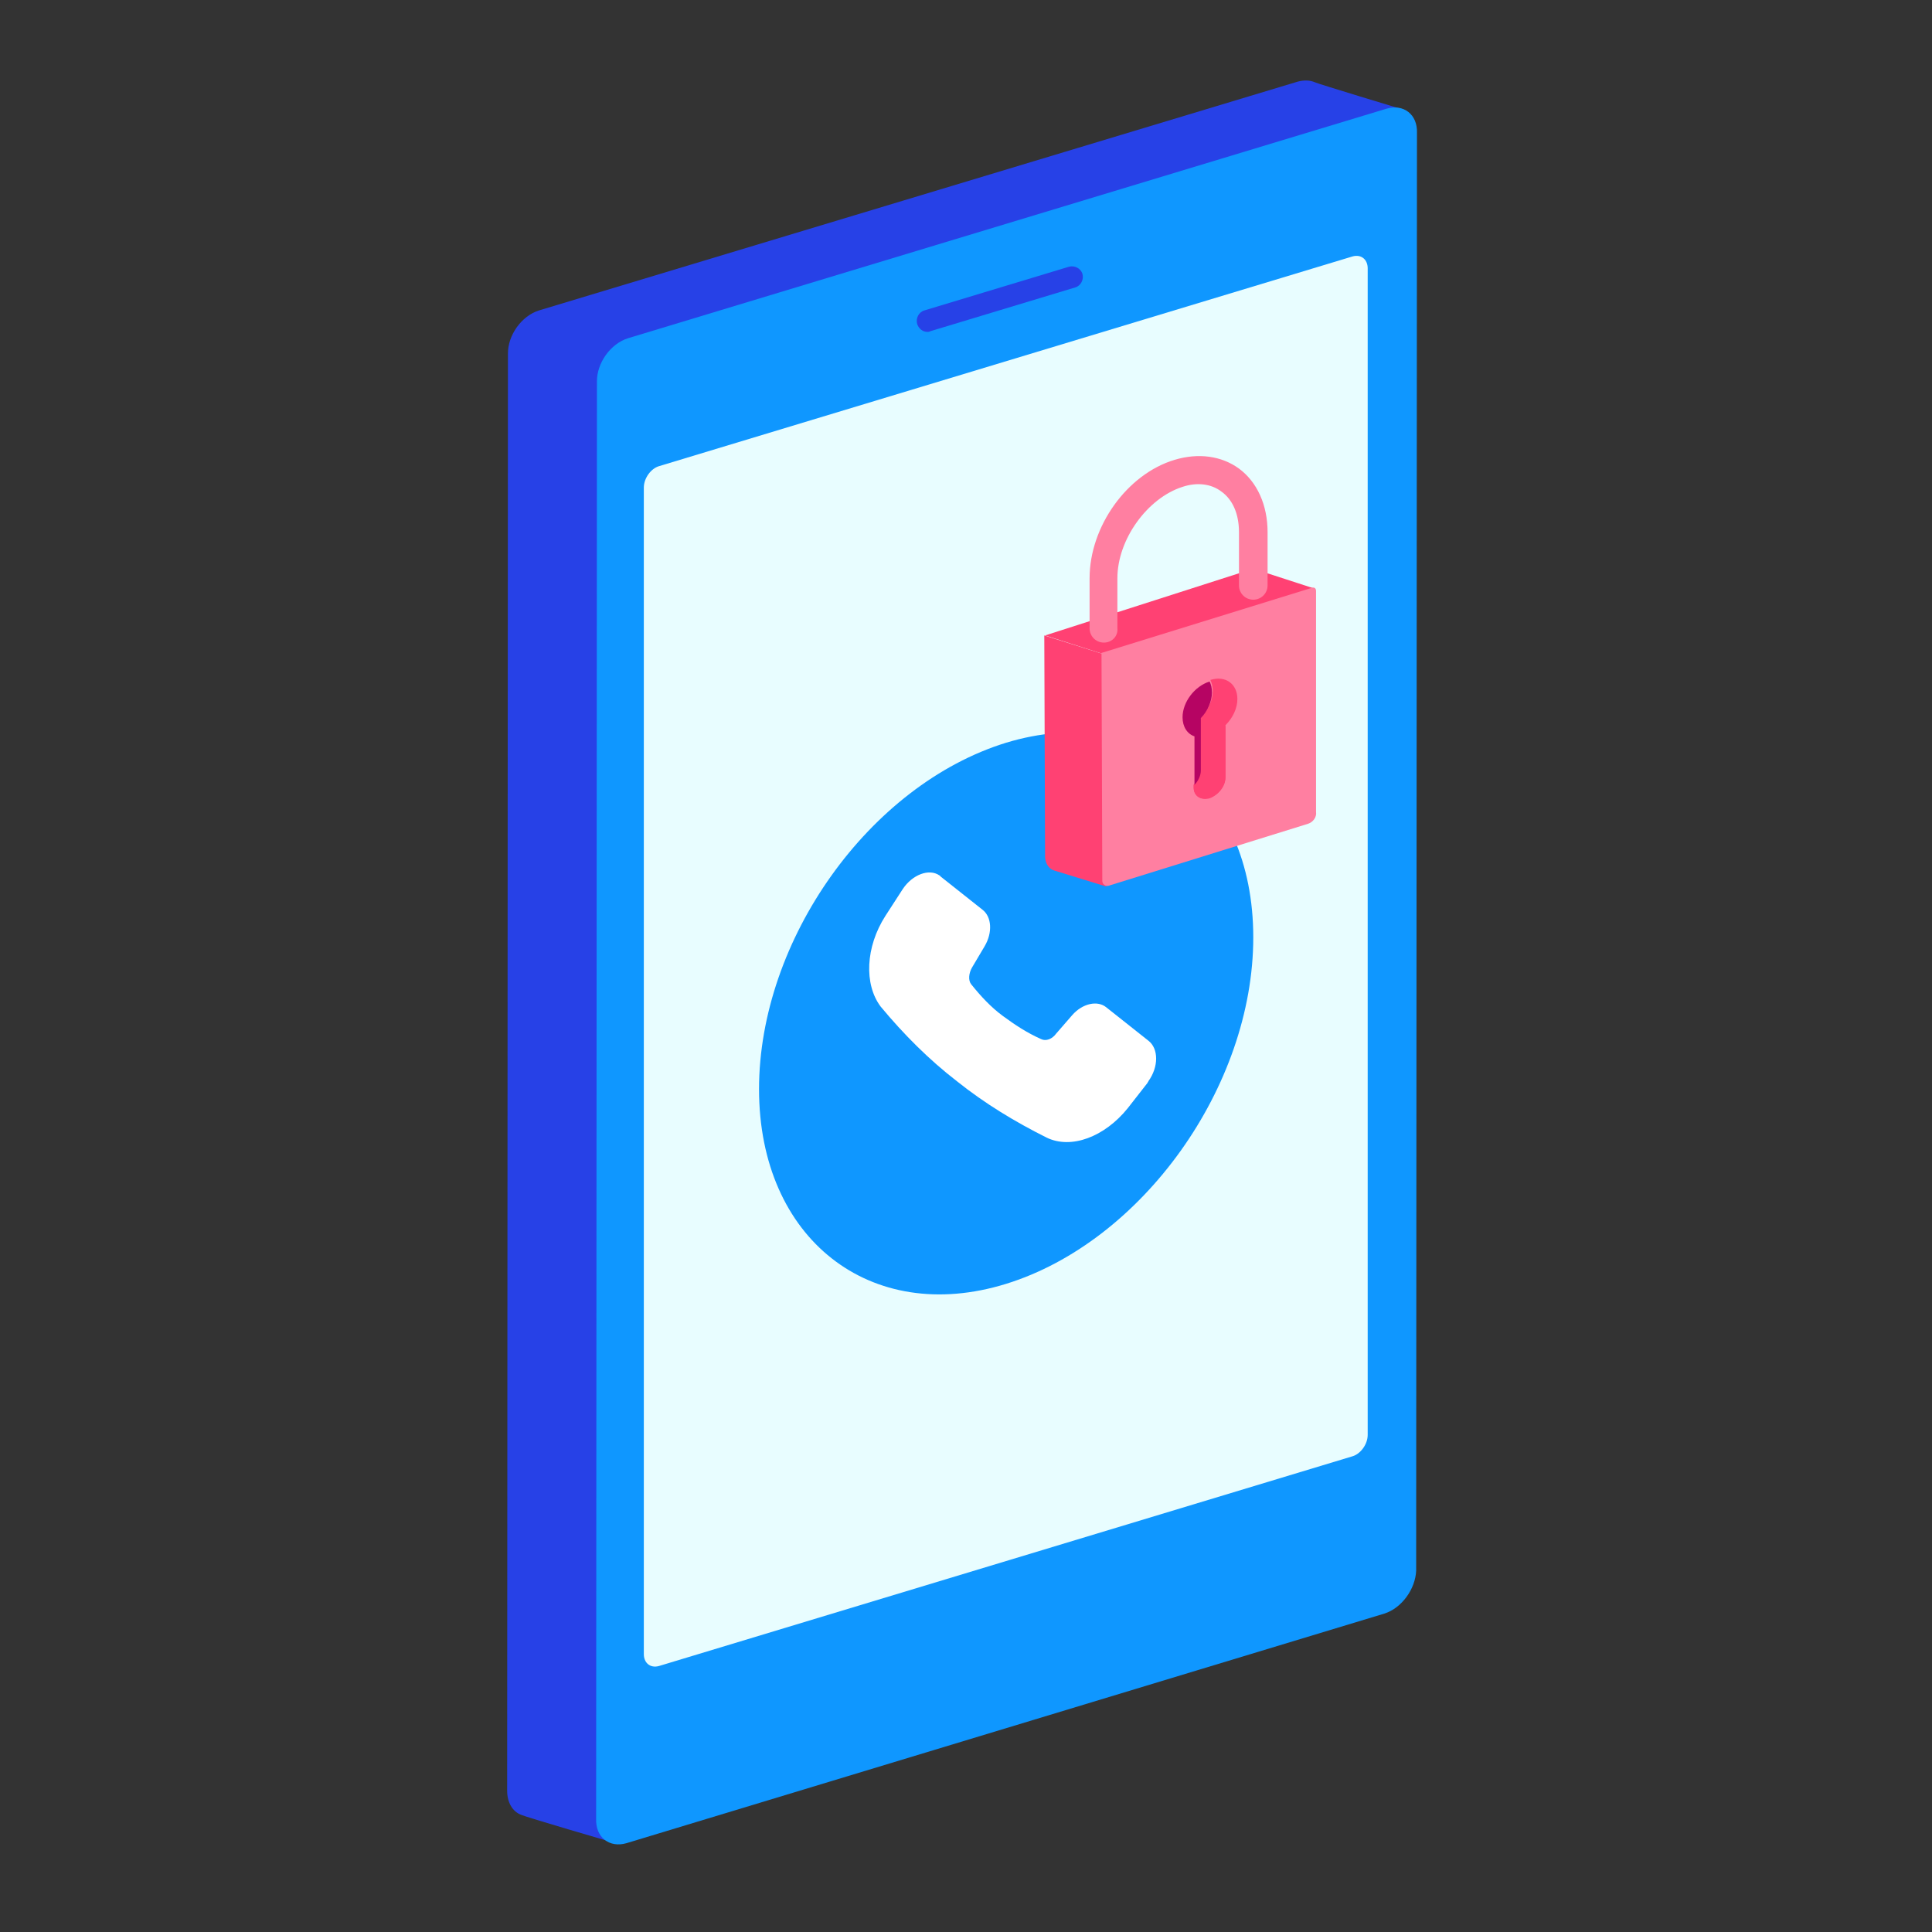 <svg width="240" height="240" viewBox="0 0 240 240" fill="none" xmlns="http://www.w3.org/2000/svg"><rect x="0" y="0" width="240" height="240" fill="#333333" stroke="none"/><path d="M161.016 196.991L76.128 228.873C76.128 228.873 65.27 225.715 64.678 225.418C63.691 225.024 63 223.938 63 222.457L63.099 43.895C63.099 41.625 64.777 39.256 66.948 38.565L161.214 10.138C162.004 9.94 162.694 9.94 163.385 10.236C163.78 10.434 174.243 13.592 174.243 13.592C174.243 13.592 172.565 17.936 172.565 18.824L164.866 191.661C164.866 193.931 163.188 196.3 161.016 196.991Z" fill="#2741E7"/><path d="M171.973 200.445L77.806 228.972C75.733 229.564 73.957 228.281 74.055 225.912L74.154 47.35C74.154 45.08 75.832 42.711 78.004 42.02L172.269 13.494C174.342 12.901 176.119 14.185 176.02 16.554L175.921 195.115C175.823 197.386 174.145 199.755 171.973 200.445Z" fill="#0F97FF"/><path d="M168.025 180.901L81.853 206.96C80.767 207.256 79.978 206.565 79.978 205.48V60.577C79.978 59.393 80.866 58.208 81.853 57.912L168.025 31.853C169.11 31.557 169.9 32.248 169.9 33.334V178.236C169.9 179.421 169.012 180.605 168.025 180.901Z" fill="#E8FDFF"/><path d="M115.216 41.23C114.624 41.23 114.13 40.836 113.933 40.243C113.736 39.552 114.13 38.763 114.821 38.565L132.786 33.136C133.477 32.939 134.267 33.334 134.464 34.025C134.662 34.716 134.267 35.505 133.576 35.703L115.611 41.132C115.414 41.23 115.315 41.23 115.216 41.23Z" fill="#2741E7"/><path d="M124.988 92.262C108.011 97.494 94.29 116.742 94.29 135.299C94.29 153.856 108.109 164.713 124.988 159.482C141.867 154.25 155.686 135.002 155.686 116.445C155.686 97.888 141.966 87.129 124.988 92.262Z" fill="#0F97FF"/><path fill-rule="evenodd" clip-rule="evenodd" d="M109.985 113.78L112.156 110.424C113.341 108.648 115.414 107.858 116.697 108.746C116.796 108.746 116.796 108.845 116.796 108.845L122.027 112.991C123.212 113.879 123.31 115.853 122.323 117.531L120.744 120.196C120.349 120.887 120.25 121.776 120.645 122.269C121.83 123.75 123.113 125.132 124.593 126.217C126.074 127.303 127.555 128.29 129.331 129.08C129.924 129.376 130.713 129.08 131.207 128.389L133.181 126.119C134.464 124.638 136.34 124.243 137.425 125.132L142.657 129.277C143.94 130.264 143.94 132.535 142.657 134.311C142.657 134.41 142.558 134.41 142.558 134.509L140.09 137.668C137.228 141.221 133.082 142.8 130.022 141.32C126.074 139.346 122.323 137.075 118.868 134.311C115.414 131.646 112.255 128.488 109.392 125.033C107.32 122.269 107.517 117.63 109.985 113.78Z" fill="white"/><path d="M137.425 110.128L131.009 108.154C130.318 107.957 129.924 107.364 129.825 106.575L129.726 78.937L137.228 81.306L137.425 110.128Z" fill="#FF4173"/><path d="M136.932 81.207L129.825 78.937L155.686 70.645L163.287 73.113L136.932 81.207Z" fill="#FF4173"/><path d="M162.497 102.33L137.721 110.029C137.327 110.128 136.932 109.832 136.932 109.437L136.833 81.108L162.991 73.014C163.287 72.915 163.484 73.113 163.484 73.409V100.85C163.583 101.541 163.089 102.133 162.497 102.33Z" fill="#FF7FA1"/><path d="M137.129 79.825C136.142 79.825 135.353 79.035 135.353 78.048V71.83C135.353 65.414 139.992 58.899 145.914 57.122C148.875 56.234 151.738 56.629 153.91 58.208C156.18 59.886 157.463 62.749 157.463 66.105V72.718C157.463 73.705 156.673 74.495 155.686 74.495C154.699 74.495 153.91 73.705 153.91 72.718V66.105C153.91 63.834 153.12 62.058 151.738 61.071C150.455 60.084 148.678 59.886 146.901 60.478C142.558 61.86 138.807 66.993 138.807 71.83V78.048C138.906 79.035 138.116 79.825 137.129 79.825Z" fill="#FF7FA1"/><path d="M149.172 95.618V89.103C150.06 88.215 150.652 87.031 150.652 85.846C150.652 85.353 150.553 84.859 150.356 84.464C152.231 83.872 153.712 84.958 153.712 86.833C153.712 88.018 153.12 89.202 152.232 90.091V96.605C152.232 97.691 151.343 98.777 150.257 99.172C149.172 99.468 148.283 98.876 148.283 97.888V97.494C148.777 96.901 149.172 96.309 149.172 95.618Z" fill="#FF4173"/><path d="M149.073 89.202V95.717C149.073 96.309 148.777 97 148.283 97.494V97.79C148.283 98.876 149.172 99.468 150.257 99.073C151.343 98.777 152.231 97.592 152.231 96.507V90.189L149.073 89.202Z" fill="#FF4173"/><path d="M149.172 89.202V95.717C149.172 96.309 148.875 97 148.382 97.494V91.472C147.493 91.176 146.901 90.288 146.901 89.103C146.901 87.228 148.382 85.254 150.257 84.662C150.455 85.056 150.553 85.451 150.553 86.043C150.553 87.031 150.06 88.314 149.172 89.202Z" fill="#B60463"/></svg>